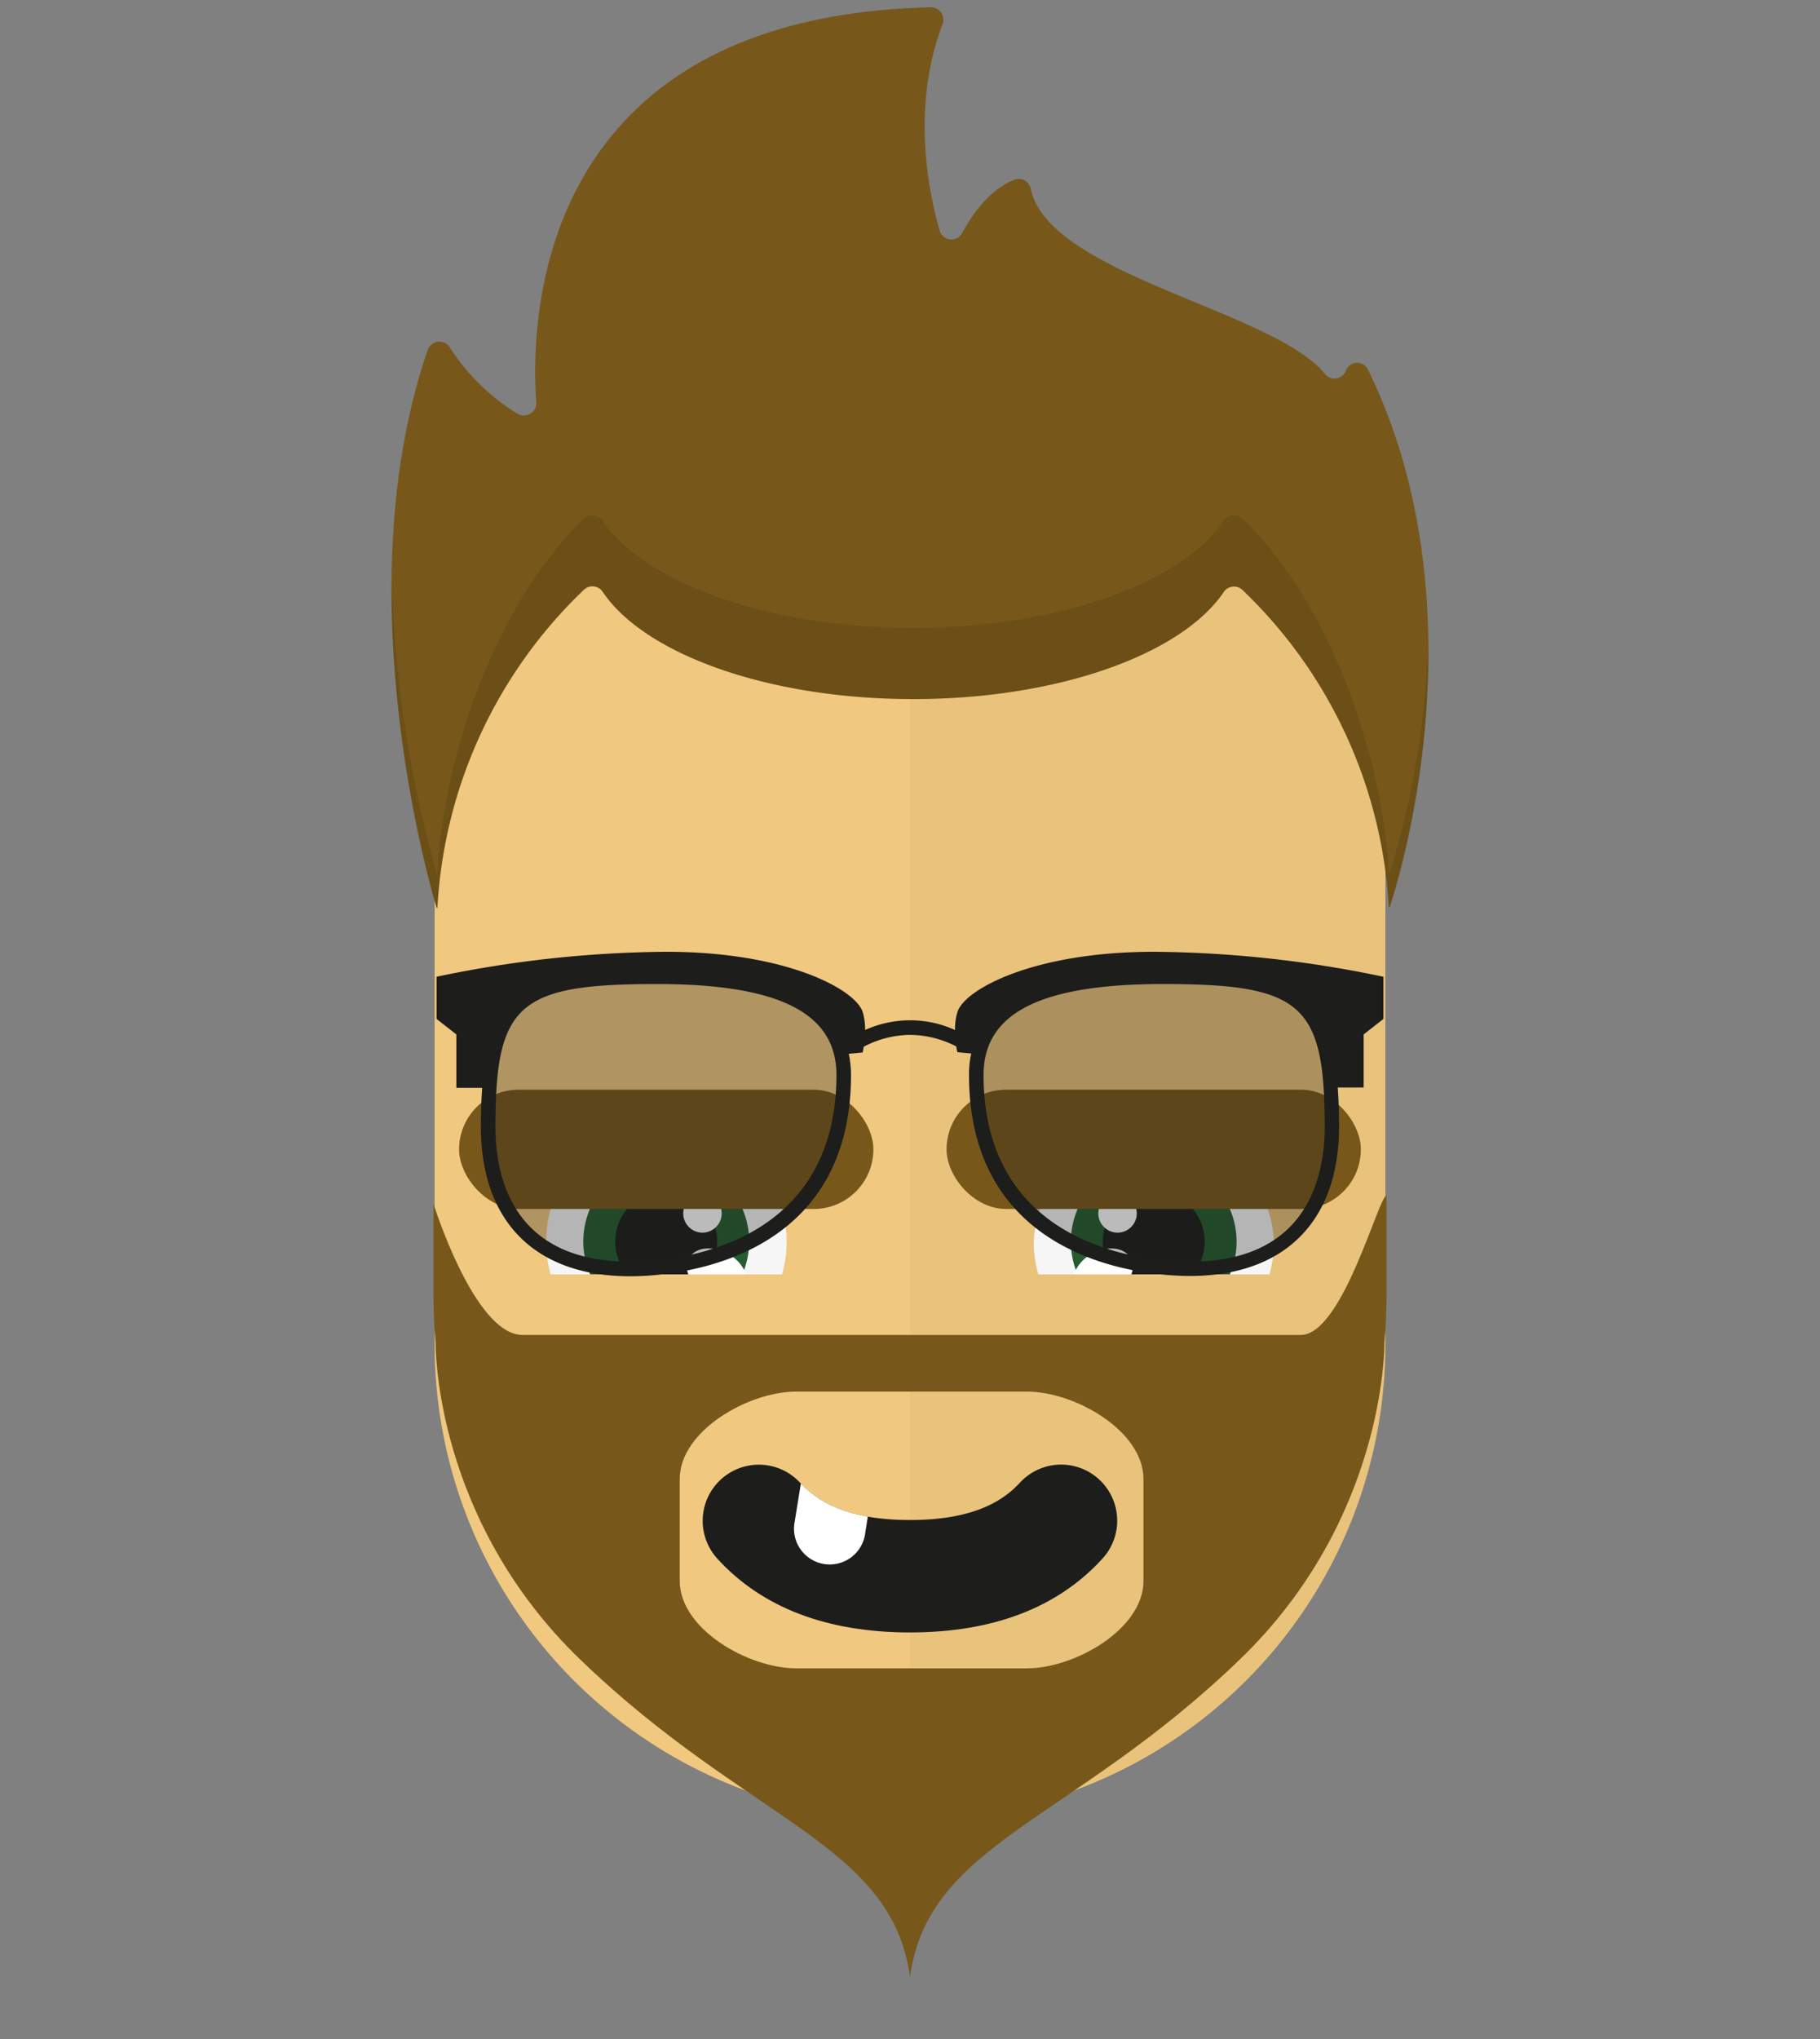 <svg id="svgBuilder" class="avatar-frame p-2 p-md-5 bg-white " xmlns="http://www.w3.org/2000/svg" viewBox="0 0 250 280" style="opacity: 1;">
  <rect x="0" y="0" width="250" height="280" fill="#808080" stroke="none"/>
  <defs>
    <clipPath id="b9b980b5-38c2-4c2c-b5a3-0250ab56908c" transform="translate(-59.5 -53.5)">
      <rect width="250" height="250" style="fill: none"></rect>
    </clipPath>
  </defs>
  <g id="ae1cd98a-2feb-47b9-a86d-6e1f11f5716f" data-name="SKIN" style="transform: translate(59.7px, 54px);">
    <g style="clip-path: url(#b9b980b5-38c2-4c2c-b5a3-0250ab56908c)">
      <g>
        <path class="first-color" d="M124.8,53.5a65.32,65.32,0,0,0-65.3,65.3v65.3a65.3,65.3,0,1,0,130.6,0V118.8A65.32,65.32,0,0,0,124.8,53.5Z" transform="translate(-59.5 -53.5)" style="fill: rgb(240, 200, 127);"></path>
        <path d="M124.8,53.5v196a65.32,65.32,0,0,0,65.3-65.3V118.9A65.34,65.34,0,0,0,124.8,53.5Z" transform="translate(-59.5 -53.5)" style="fill: #010202;opacity: 0.03;isolation: isolate"></path>
      </g>
    </g>
  </g>

  <g id="ecd301aa-1d4a-4a55-986a-1d0d2d85ec8c" data-name="Calque 2" style="transform: translate(63.06px, 149.64px);">
    <g id="b9c0be8d-0f14-4f6e-821b-6d0400740c0d" data-name="Calque 1" style="transform:translateY(-12px);">
      <path d="M111.31,25.36a16.22,16.22,0,0,0,.63-4.48,16.52,16.52,0,0,0-33,0,16.22,16.22,0,0,0,.63,4.48Z" style="fill:#f6f6f6"></path>
      <path d="M105.88,25.36a11.38,11.38,0,1,0-20.92,0Z" class="first-color" style="fill:#245c2f"></path>
      <path d="M100.79,25.36a7,7,0,1,0-10.74,0Z" style="fill:#1d1d1b"></path>
      <circle cx="90.45" cy="16.99" r="2.64" style="fill:#fff"></circle>
      <path d="M92.35,25.36a2.7,2.7,0,0,0-.13-2.25c-.87-1.51-3.28-1.74-5.39-.53a5.24,5.24,0,0,0-2.38,2.78Z" style="fill:#fff"></path>
      <rect x="66.96" width="56.91" height="16.38" rx="8.19" class="color-eyebrows" style="fill: rgb(119, 88, 26);"></rect>
      <path d="M44.35,25.36A16.22,16.22,0,0,0,45,20.88a16.52,16.52,0,1,0-32.42,4.48Z" style="fill:#f6f6f6"></path>
      <path d="M38.91,25.36a11.39,11.39,0,1,0-20.91,0Z" class="first-color" style="fill:#245c2f"></path>
      <path d="M33.82,25.36a7,7,0,1,0-10.73,0Z" style="fill:#1d1d1b"></path>
      <path d="M39.42,25.36A5.16,5.16,0,0,0,37,22.58c-2.1-1.21-4.52-1-5.39.53a2.66,2.66,0,0,0-.12,2.25Z" style="fill:#fff"></path>
      <circle cx="33.43" cy="16.99" r="2.64" style="fill:#fff"></circle>
      <rect width="56.91" height="16.38" rx="8.19" transform="translate(56.91 16.38) rotate(180)" class="color-eyebrows" style="fill: rgb(119, 88, 26);"></rect>
    </g>
  </g>

  <defs>
    <clipPath id="f5fbe3d9-1fec-45a1-93bf-a79446290b95" transform="translate(-96.34 -205.38)">
      <rect id="b5266555-270c-4997-ac07-4bed700ad2cc" data-name="SVGID" x="-0.2" y="0.2" width="250" height="250" style="fill:none"></rect>
    </clipPath>
    <clipPath id="aa8da058-4fa4-4095-b038-e332b167725a" transform="translate(-96.34 -205.38)">
      <path id="a4ab390e-f429-4228-932a-c7194a759567" data-name="SVGID" d="M124.8,229.55c-11.41,0-20.3-3.4-26.44-10.1A7.7,7.7,0,1,1,109.71,209c3.15,3.44,8.08,5.11,15.09,5.11s11.94-1.67,15.08-5.11a7.7,7.7,0,0,1,11.36,10.41C145.1,226.15,136.2,229.55,124.8,229.55Z" style="fill:none"></path>
    </clipPath>
  </defs>
  <g style="clip-path: url(&quot;#f5fbe3d9-1fec-45a1-93bf-a79446290b95&quot;); transform: translate(96.54px, 200px);" data-name="MOUTH">
    <g style="clip-path:url(#aa8da058-4fa4-4095-b038-e332b167725a)">
      <path d="M124.8,229.55c-11.41,0-20.3-3.4-26.44-10.1A7.7,7.7,0,1,1,109.71,209c3.15,3.44,8.08,5.11,15.09,5.11s11.94-1.67,15.08-5.11a7.7,7.7,0,0,1,11.36,10.41C145.1,226.15,136.2,229.55,124.8,229.55Z" transform="translate(-96.34 -205.38)" style="fill:#1d1d1b"></path>
      <path d="M115.35,205.44a4.9,4.9,0,0,0-5.61,4.07l-.78,4.84a4.91,4.91,0,1,0,9.69,1.55l.77-4.84A4.91,4.91,0,0,0,115.35,205.44Z" transform="translate(-96.34 -205.38)" style="fill:#fff"></path>
    </g>
  </g>

  <g id="a3046a31-130e-40d6-86ea-9064088581a3" data-name="Calque 2" style="transform: translate(53.775px, 1px);">
    <g id="e58d6bc1-ce22-4481-a512-7fa9678df360" data-name="Calque 1" style="transform: translateY(16px);">
      <path d="M131.1,49.83l0,.09a1.68,1.68,0,0,1-2.87.44c-7-8.71-38-13.62-40.42-25.45a1.68,1.68,0,0,0-2.29-1.21C82.23,25,79.85,28.3,78.39,31a1.68,1.68,0,0,1-3.1-.35c-1.68-5.88-3.8-17.25.39-28.29A1.7,1.7,0,0,0,74.06,0c-54.17,1.29-55,42.76-54.17,54.24a1.7,1.7,0,0,1-2.54,1.59A28.89,28.89,0,0,1,8,46.68,1.69,1.69,0,0,0,5,47C-6.9,81.39,6.21,123.69,6.21,123.69h.1A65.24,65.24,0,0,1,26.42,80a1.69,1.69,0,0,1,2.57.24C34.72,88.79,51.66,95,71.66,95s36.94-6.19,42.68-14.73a1.69,1.69,0,0,1,2.57-.24A65.3,65.3,0,0,1,137,123.59h.11s13.78-39.62-3-73.89A1.68,1.68,0,0,0,131.1,49.83Z" style="fill: rgb(119, 88, 26);" class="first-color"></path>
      <path d="M137.12,118.82H137c-1-17.11-8.49-37.45-20.1-48.57a1.68,1.68,0,0,0-2.57.24C108.6,79,91.67,85.22,71.66,85.22S34.72,79,29,70.49a1.68,1.68,0,0,0-2.57-.24C14.78,81.39,7.24,101.77,6.31,118.93h-.1A165.92,165.92,0,0,1,0,77.58a165,165,0,0,0,6.19,46.11h.1A65.24,65.24,0,0,1,26.42,80a1.69,1.69,0,0,1,2.57.24C34.72,88.79,51.66,95,71.66,95s36.94-6.19,42.68-14.73a1.69,1.69,0,0,1,2.57-.24A65.3,65.3,0,0,1,137,123.59h.11a118.79,118.79,0,0,0,5.31-37.54A118.24,118.24,0,0,1,137.12,118.82Z" style="fill:#070707;opacity:0.1"></path>
    </g>
  </g>

  <g id="ec31a289-9c4d-4a39-b66e-96d10222e150" data-name="Calque 2" style="transform: translate(59.55px, 164.208px);">
    <g id="e4aa8963-1541-4fae-9f47-23f80b3014da" data-name="Calque 1" style="transform: translateY(7px);">
      <path d="M130.9,0c-1.06-.08-6,19.11-11.78,19.11H12.22C5.62,19.11,0,1.11,0,1.11V13.92C0,16,.1,18,.28,20.1c0,1,0,24.44,19.88,43.59C43.31,86,62.9,88.86,65.45,107.24,68,88.86,87.59,86,110.74,63.69c19.87-19.14,19.88-42.62,19.88-43.59q.28-3.11.28-6.18ZM33.82,38.89c0-6.6,9.4-12,16-12h31.7c6.6,0,16,5.4,16,12v14c0,6.6-9.4,12-16,12H49.82c-6.6,0-16-5.4-16-12Z" class="first-color" style="fill: rgb(119, 88, 26);"></path>
    </g>
  </g>

  <g id="a89063cb-e3e2-4cb6-9a2a-2bf61e246843" data-name="Calque 2" style="transform: translate(59.965px, 130.7px);">
    <g id="b5729d58-17c9-4d7b-ab70-3b352efa7324" data-name="Calque 2" style="transform: translateY(8px);">
      <path d="M55.93,16.91c0,21.87-18.55,26.65-29.33,26.65-13.95,0-19.51-8.74-19.51-19.51,0-17.9,4.14-20.62,23.18-20.62C44.34,3.43,55.93,6.13,55.93,16.91Z" style="fill:#1d1d1b;opacity:0.3"></path>
      <path d="M74.14,16.91c0,21.87,18.55,26.65,29.32,26.65,14,0,19.51-8.74,19.51-19.51,0-17.9-4.14-20.62-23.17-20.62C85.73,3.43,74.14,6.13,74.14,16.91Z" style="fill:#1d1d1b;opacity:0.3"></path>
      <path d="M98.55,0c-16.61,0-26.07,5.2-27,8.28a8.25,8.25,0,0,0-.33,2.46,15,15,0,0,0-12.35,0,8.58,8.58,0,0,0-.33-2.46C57.58,5.2,48.12,0,31.51,0A158.32,158.32,0,0,0,0,3.43V9.22l2.72,2.13v7.33H6.27c-.12,1.63-.18,3.41-.18,5.37,0,13,7.48,20.51,20.51,20.51,5.07,0,30.33-1.34,30.33-27.65a13.94,13.94,0,0,0-.31-2.9l1.91-.18s.07-.3.15-.79A14,14,0,0,1,65,11.41,14.11,14.11,0,0,1,71.39,13a7.5,7.5,0,0,0,.15.79l1.91.18a13.29,13.29,0,0,0-.31,2.9c0,26.31,25.26,27.65,30.32,27.65,13,0,20.51-7.48,20.51-20.51,0-2-.06-3.74-.18-5.37h3.56V11.35l2.72-2.13V3.43A158.36,158.36,0,0,0,98.55,0ZM26.6,42.56C10.5,42.56,8.09,31,8.09,24.05,8.09,7.18,11.2,4.43,30.27,4.43c16.82,0,24.66,4,24.66,12.48C54.93,41.32,31.33,42.56,26.6,42.56ZM75.14,16.91C75.14,8.39,83,4.43,99.8,4.43,118.86,4.43,122,7.18,122,24.05c0,6.91-2.4,18.51-18.51,18.51C98.73,42.56,75.14,41.32,75.14,16.91Z" class="first-color" style="fill:#1d1d1b"></path>
    </g>
  </g>
</svg>